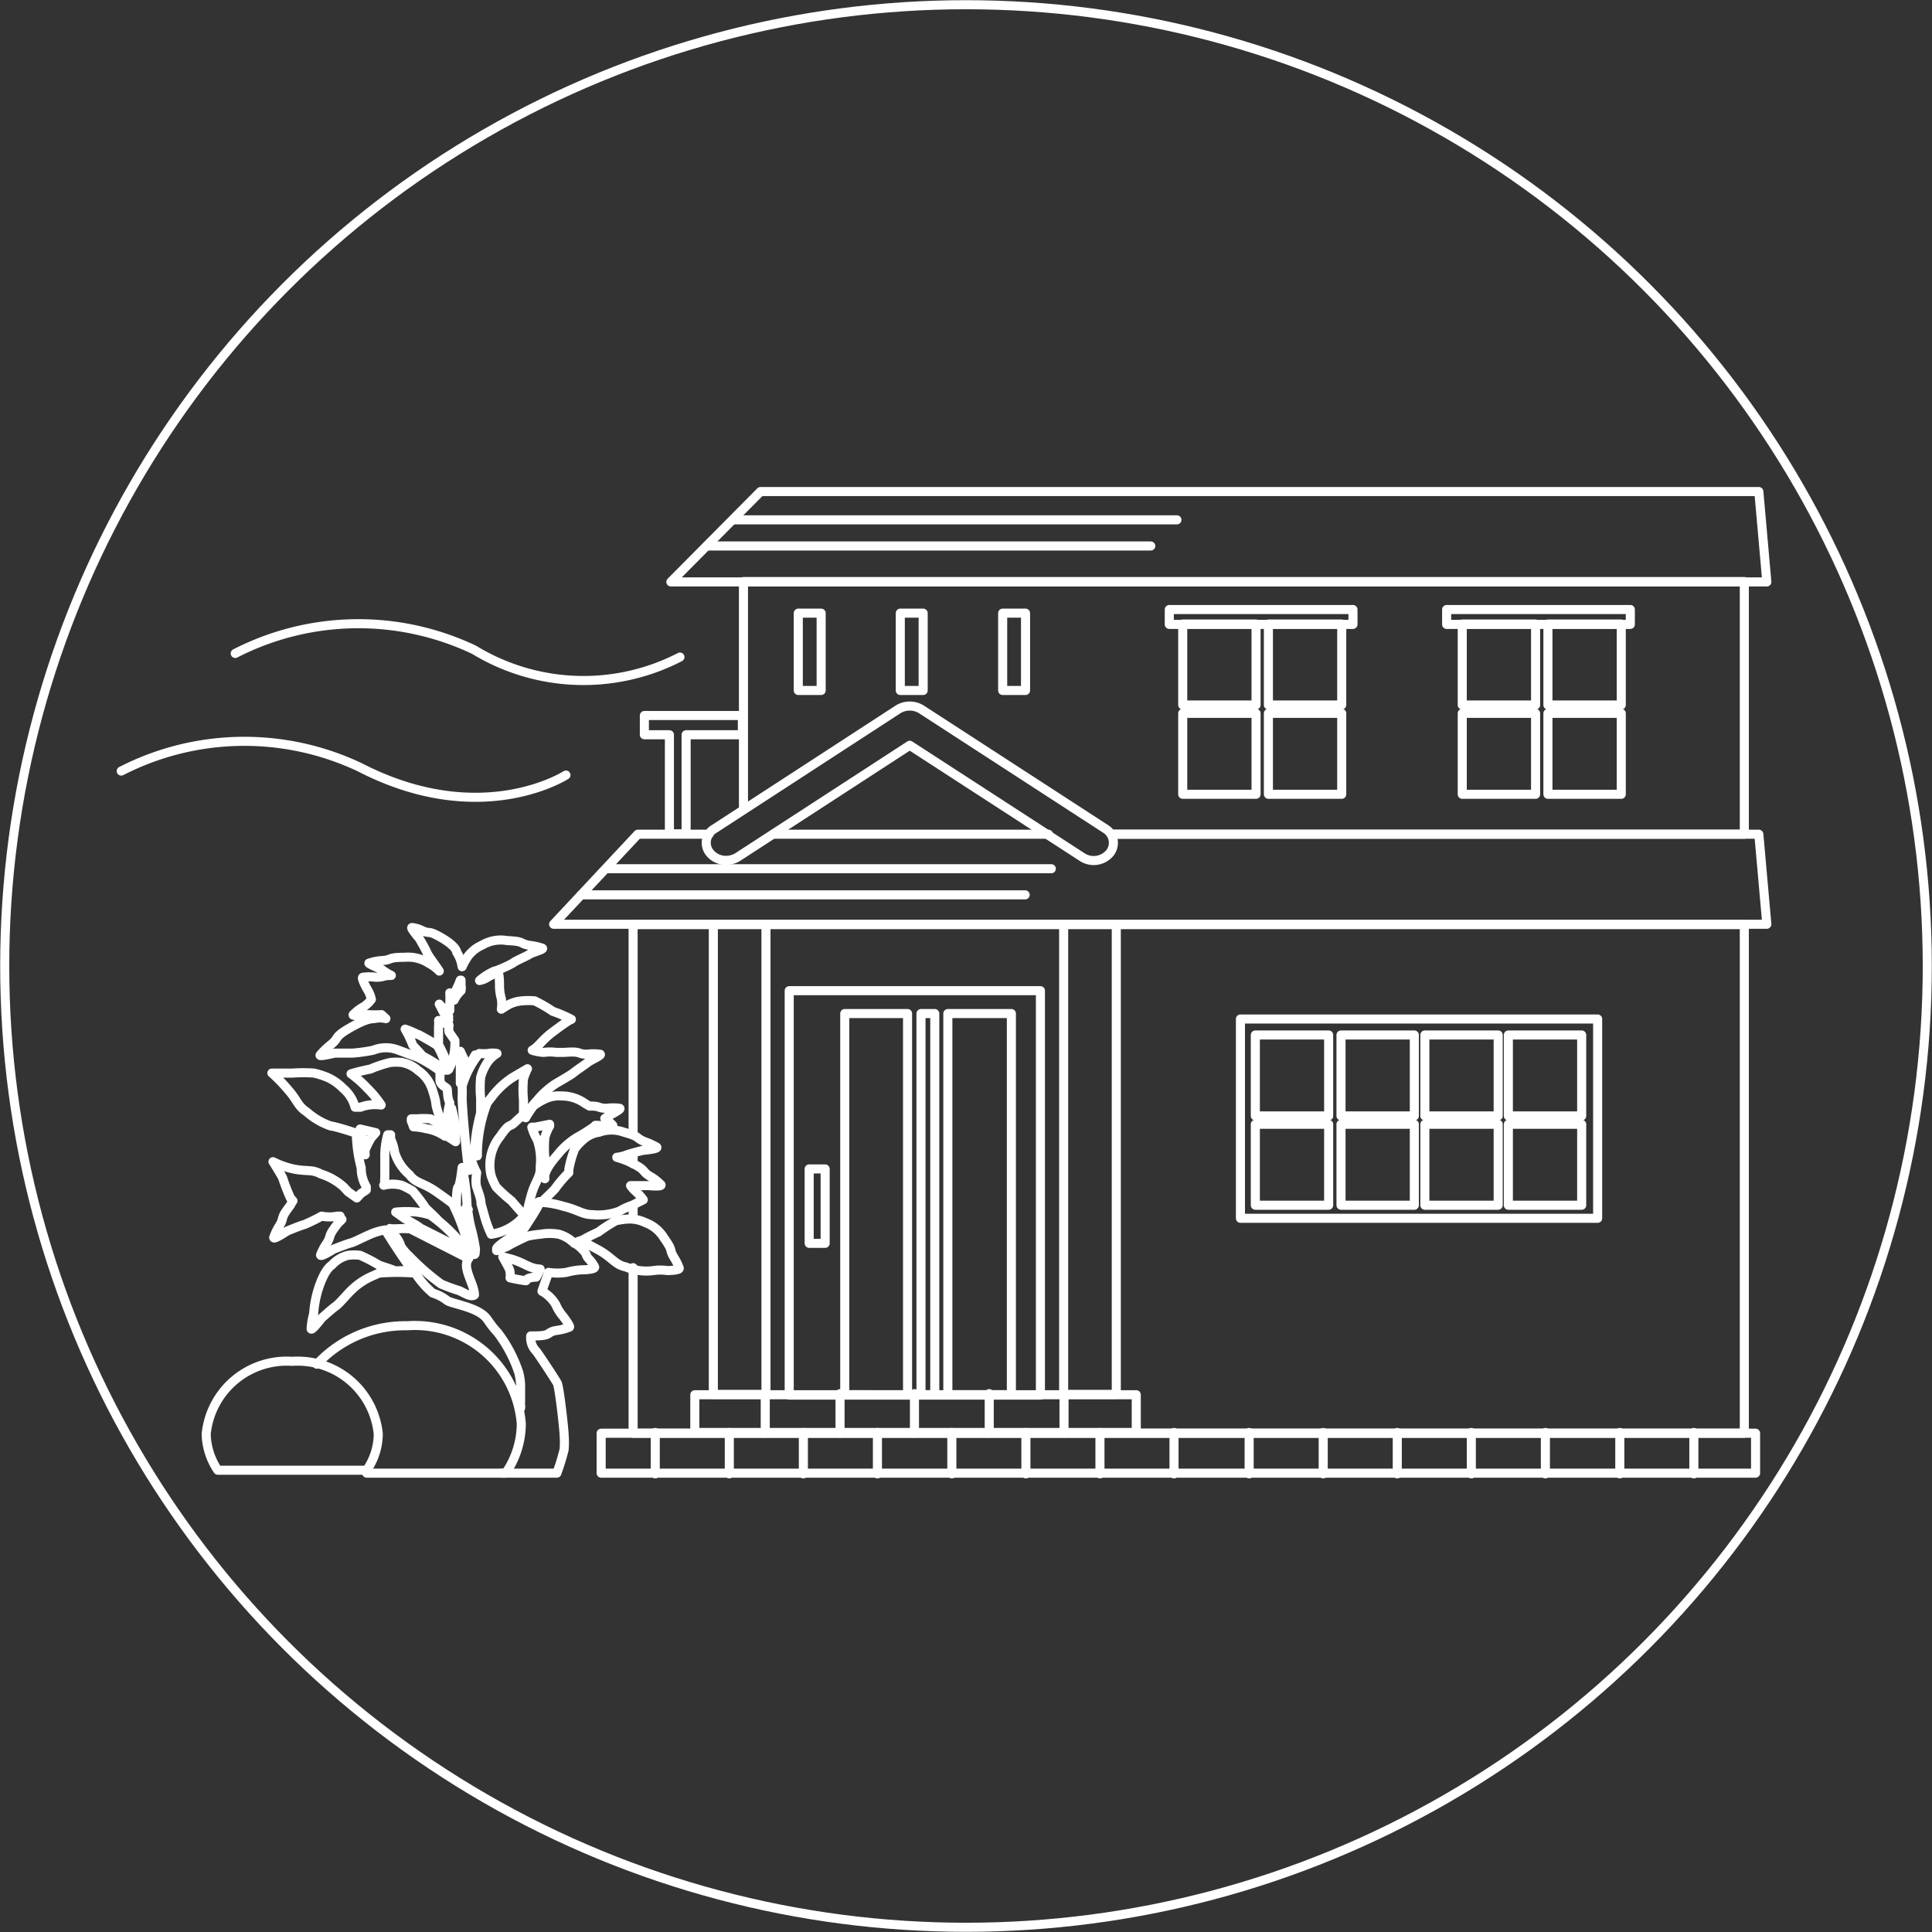 <svg xmlns="http://www.w3.org/2000/svg" viewBox="0 0 53.22 53.22"><rect x="0" y="0" width="53.22" height="53.22" fill="#333333" stroke="none"/><defs><style>.cls-1{fill:none;stroke:#fff;stroke-linecap:round;stroke-linejoin:round;stroke-width:0.25px;}</style></defs><title>general_1</title><g id="レイヤー_2" data-name="レイヤー 2"><g id="プルダウンメニュー"><line class="cls-1" x1="17.44" y1="32.06" x2="17.44" y2="31.83"/><line class="cls-1" x1="17.44" y1="33.5" x2="17.44" y2="33.24"/><polyline class="cls-1" points="17.44 31.24 17.44 25.47 48.05 25.47 48.05 39.48 17.44 39.48 17.44 34.92"/><polyline class="cls-1" points="20.48 22.3 20.48 16.02 48.05 16.02 48.05 22.98 30.66 22.98"/><polyline class="cls-1" points="30.66 22.98 48.45 22.98 48.67 25.46 15.25 25.46 17.57 22.98 19.53 22.98"/><polygon class="cls-1" points="48.45 13.54 48.67 16.03 18.48 16.03 20.95 13.54 48.45 13.54"/><rect class="cls-1" x="16.56" y="39.48" width="31.8" height="1.1"/><rect class="cls-1" x="19.14" y="38.42" width="12.16" height="1.04"/><rect class="cls-1" x="21.74" y="27.29" width="6.92" height="11.14"/><path class="cls-1" d="M26.11,27.92v10.5h1.75V27.92Z"/><path class="cls-1" d="M23.27,27.92v10.5H25V27.92Z"/><path class="cls-1" d="M25.37,27.92v10.5h.38V27.92Z"/><rect class="cls-1" x="22.29" y="32.2" width="0.44" height="2.05"/><polyline class="cls-1" points="21.1 25.49 21.1 38.41 19.65 38.41 19.65 25.49"/><polyline class="cls-1" points="30.75 25.49 30.75 38.41 29.3 38.41 29.3 25.49"/><path class="cls-1" d="M20,23.7a.62.62,0,0,0,.32-.09l4.74-3.08,4.75,3.08a.58.58,0,0,0,.76-.11.45.45,0,0,0-.12-.67l-5.07-3.29a.61.61,0,0,0-.64,0l-5.06,3.29a.44.44,0,0,0-.12.67A.57.57,0,0,0,20,23.7Z"/><rect class="cls-1" x="34.17" y="28.07" width="9.84" height="5.49"/><rect class="cls-1" x="41.55" y="28.51" width="2.02" height="2.23"/><rect class="cls-1" x="39.25" y="28.51" width="2.02" height="2.23"/><rect class="cls-1" x="36.94" y="28.51" width="2.02" height="2.23"/><rect class="cls-1" x="41.55" y="30.97" width="2.02" height="2.23"/><rect class="cls-1" x="39.25" y="30.97" width="2.02" height="2.23"/><rect class="cls-1" x="36.94" y="30.97" width="2.02" height="2.23"/><rect class="cls-1" x="34.58" y="28.51" width="2.02" height="2.23"/><rect class="cls-1" x="34.58" y="30.97" width="2.02" height="2.23"/><rect class="cls-1" x="34.94" y="17.19" width="2.02" height="2.23"/><rect class="cls-1" x="34.94" y="19.65" width="2.02" height="2.23"/><rect class="cls-1" x="32.58" y="17.19" width="2.02" height="2.23"/><rect class="cls-1" x="32.58" y="19.65" width="2.02" height="2.23"/><rect class="cls-1" x="42.64" y="17.19" width="2.02" height="2.23"/><rect class="cls-1" x="42.64" y="19.65" width="2.02" height="2.23"/><rect class="cls-1" x="40.28" y="17.19" width="2.02" height="2.23"/><rect class="cls-1" x="40.28" y="19.65" width="2.02" height="2.23"/><line class="cls-1" x1="21.33" y1="22.98" x2="28.88" y2="22.98"/><polygon class="cls-1" points="20.45 19.71 17.75 19.71 17.75 20.24 18.44 20.24 18.44 22.97 18.9 22.97 18.9 20.24 20.45 20.24 20.45 19.71"/><line class="cls-1" x1="20.19" y1="14.32" x2="32.42" y2="14.32"/><line class="cls-1" x1="19.47" y1="15.04" x2="31.7" y2="15.04"/><line class="cls-1" x1="16.73" y1="23.93" x2="28.96" y2="23.93"/><line class="cls-1" x1="16.01" y1="24.65" x2="28.24" y2="24.65"/><path class="cls-1" d="M17.87,32.66c-.08,0-.41,0-.5,0h0a.89.89,0,0,0,.12.14,1.43,1.43,0,0,1,.23.25s-.3.15-.3.15a1.81,1.81,0,0,0-.35.16,1.62,1.62,0,0,1-.74.1c-.29,0-.39-.13-.81-.23a2.59,2.59,0,0,0-.61-.11s.38-.36.39-.39a3.5,3.5,0,0,1,.37-.43l0,0,0-.09a2.93,2.93,0,0,1,.16-.56,1.34,1.34,0,0,1,.23-.25.82.82,0,0,1,.44-.21,1,1,0,0,1,.69,0c.47.13.3.15.57.26a1.84,1.84,0,0,1,.33.15c.06.05-.39.09-.39.09s-.4.1-.48.14a1.19,1.19,0,0,1-.23.05,2.4,2.4,0,0,1,.4.15c.44.22.27.22.51.37a1.22,1.22,0,0,1,.29.22C18.31,32.7,17.87,32.66,17.87,32.66Z"/><path class="cls-1" d="M13.82,40.58h1.52a6.17,6.17,0,0,0,.2-.65,2.67,2.67,0,0,0,0-.4c0-.12-.13-1.32-.19-1.43s-.48-.75-.58-.88a.52.52,0,0,1-.15-.42h.09c.5,0,.33-.1.61-.15a1.5,1.5,0,0,0,.36-.09c.06,0-.17-.3-.17-.3a1.25,1.25,0,0,1-.2-.32,1,1,0,0,0-.38-.37c.07-.22.15-.42.18-.52a1.64,1.64,0,0,0,.49,0,2.07,2.07,0,0,1,.41-.07s.39,0,.37-.08a.83.83,0,0,0-.15-.21c-.14-.15,0-.11-.28-.36l-.08-.06.19-.07.46.25c.37.22.43.39.72.45A1.47,1.47,0,0,0,18,35a1.28,1.28,0,0,1,.38,0s.35,0,.33-.07a1.58,1.58,0,0,0-.15-.3c-.14-.24,0-.15-.27-.53a1,1,0,0,0-.51-.42,1,1,0,0,0-.48-.1,2,2,0,0,0-.34.05,4.64,4.64,0,0,0-.48.31s-.31.14-.43.22a.92.92,0,0,0-.23.09A1,1,0,0,0,15.4,34a1.48,1.48,0,0,0-.52,0,2.38,2.38,0,0,0-.37.06s-.45.21-.53.27l-.3.12,0-.05c0-.1.71-.5.77-.58.73-1.1.28-.62.25-.58a1.55,1.55,0,0,1-.2.28,4.76,4.76,0,0,1,.13-.58c.11-.41.27-.51.25-.8a1.67,1.67,0,0,0-.08-.74,1.54,1.54,0,0,1-.15-.35l.09,0,.4-.08s0,0,0,.05a1.2,1.2,0,0,0-.13.31,3.14,3.14,0,0,0,0,.58,2.69,2.69,0,0,0,0,.56s-.09-.16.34-.65a2.07,2.07,0,0,1,.53-.48,5.3,5.3,0,0,0,.48-.3L16.4,31h.08s.44.07.4,0a1.18,1.18,0,0,0-.22-.19l.08-.06s.4-.2.33-.22a1.37,1.37,0,0,0-.36,0c-.25,0-.17-.07-.47-.06l-.12-.07a1.1,1.1,0,0,0-.66-.21.89.89,0,0,0-.48.1,1.41,1.41,0,0,0-.29.18,2.91,2.91,0,0,0-.21.32h0a1.39,1.39,0,0,1,.3-.46,2.28,2.28,0,0,1,.53-.48s.42-.24.49-.3.34-.24.4-.29.4-.2.33-.22a1.37,1.37,0,0,0-.36,0c-.28,0-.13-.09-.62-.05l-.23,0a1.24,1.24,0,0,0-.34,0,1.22,1.22,0,0,1-.32-.06c.18-.1.26-.27.55-.49.52-.39.5-.34.53-.36a3.54,3.54,0,0,0-.51-.22,4.12,4.12,0,0,0-.5-.29,1.94,1.94,0,0,0-.34,0,.94.94,0,0,0-.47.16l-.11.07a.94.94,0,0,0,0-.29,1.28,1.28,0,0,1-.05-.38s0-.35-.05-.34a1.34,1.34,0,0,0-.31.15.64.64,0,0,1-.19.07,1.64,1.64,0,0,1,.41-.26c.05,0,.44-.17.52-.23s.37-.18.44-.23.42-.14.36-.17a1.65,1.65,0,0,0-.36-.08c-.28-.05-.12-.11-.61-.13a1,1,0,0,0-.68.12,1,1,0,0,0-.39.3,1.78,1.78,0,0,0-.17.3h0a1,1,0,0,0-.15-.4c0-.05-.07-.2-.44-.41s-.27-.08-.5-.18a.81.81,0,0,0-.29-.09c-.06,0,.2.3.2.3s.18.31.21.39.25.37.28.42l.06.09a1.08,1.08,0,0,0-.28-.21,1.05,1.05,0,0,0-.67-.17c-.49,0-.34.07-.62.09a1.3,1.3,0,0,0-.36.07c-.07,0,.35.18.35.18a1.54,1.54,0,0,0,.26.16c-.25,0-.19.05-.43.05a1.33,1.33,0,0,0-.35,0c-.07,0,.11.32.11.32a.87.87,0,0,1,.12.29.81.81,0,0,1-.21.2,1.22,1.22,0,0,0-.29.22c-.05.05.4,0,.4,0a2.91,2.91,0,0,0,.38,0l.12.11a.73.73,0,0,0-.33,0c-.06,0-.22,0-.67.26s-.27.26-.52.46a2,2,0,0,0-.29.28c-.05.06.4-.05.4-.05s.4,0,.49,0a4.6,4.6,0,0,0,.57-.08.94.94,0,0,1,.7,0l.54.2a4.08,4.08,0,0,1,.6.37l0,0c0,.1,0,.1,0,.25s.19.2.2.25,0,.25.07.38a3,3,0,0,0-.08.87l-.19-.32h0a1.32,1.32,0,0,0-.07-.34c-.08-.26,0-.14-.14-.57a1,1,0,0,0-.39-.53.92.92,0,0,0-.44-.22,1.31,1.31,0,0,0-.34,0,3.4,3.4,0,0,0-.54.18,5.15,5.15,0,0,0-.53.13,3.33,3.33,0,0,1,.46.41,2.73,2.73,0,0,1,.37.45,1.17,1.17,0,0,0-.57.06l-.15,0,0,0a1,1,0,0,0-.33-.52A1.36,1.36,0,0,0,9,29.67a2.35,2.35,0,0,0-.35-.11,4.14,4.14,0,0,0-.59,0s-.58,0-.57,0a4.26,4.26,0,0,1,.43.44c.28.31.27.46.53.63a1.94,1.94,0,0,0,.67.39c.08,0,.54.14.7.2,0,.12,0,.23,0,.11a3.82,3.82,0,0,0,.13.84,1,1,0,0,0,.14.52l0,.09-.15.1L9.83,33l-.24-.17-.12-.13a1.69,1.69,0,0,0-.63-.36c-.26-.14-.38-.06-.76-.14A2.31,2.31,0,0,1,7.52,32s.27.43.27.46A5.46,5.46,0,0,0,8,33l.07.08A.69.69,0,0,0,8,33.2c-.31.4-.15.31-.3.56a1.48,1.48,0,0,0-.16.33c0,.07.37-.18.37-.18s.39-.16.48-.18a5,5,0,0,0,.47-.23,1.09,1.09,0,0,0,.43,0h.08a.28.28,0,0,0-.07.09s0,0,.12,0l-.11.11c-.31.39-.16.31-.31.55a1.46,1.46,0,0,0-.17.32c0,.07.36-.16.36-.16s.38-.15.47-.17.46-.21.52-.23a1.64,1.64,0,0,1,.43-.13c.22.35.5.79.76,1.13a3.84,3.84,0,0,0-.48,0c-.13-.06-.44-.15-.45-.16a4.43,4.43,0,0,0-.52-.27,1.22,1.22,0,0,0-.33,0,.86.86,0,0,0-.43.25c-.05.05-.2.11-.38.64a2.94,2.94,0,0,0-.14.72,2,2,0,0,0-.07.41c0,.09.29-.29.29-.29s.31-.28.39-.33.36-.38.41-.42a1.89,1.89,0,0,1,.6-.41l.18-.08a6.37,6.37,0,0,1,1,0,2.48,2.48,0,0,0,.48.55,1.2,1.2,0,0,1,.39.2c.1.09.77.17,1.05.45.09.09.13.2.35.44a3.74,3.74,0,0,1,.58,1.1,1.64,1.64,0,0,1,.05.32c0,.06,0,.24,0,.49m0,.08a.28.28,0,0,1,0,.09m-3.44-5.4a3,3,0,0,1,.59,0,2,2,0,0,1,.36.08,3.94,3.94,0,0,1,1,1l-1.27-.64c-.09-.08-.42-.25-.44-.27Zm.63-4.89c.5.27.51.3.53.32a3.47,3.47,0,0,1,.27.66h-.07l0,0a4.23,4.23,0,0,0-.62-.39c-.09-.11-.26-.28-.27-.3a2.82,2.82,0,0,0-.21-.44A2.14,2.14,0,0,1,11.49,28.49Zm-.93,4.14a1.16,1.16,0,0,1,0-.21c0-.09,0-.47,0-.53a2.18,2.18,0,0,1,.08-.64l.08,0,0,.11a1.34,1.34,0,0,1,.11.37,1.32,1.32,0,0,0,.41.62c.17.24.37.21.74.47s.4.29.45.33a5.46,5.46,0,0,1,.42,1.13l0,.21a4.2,4.2,0,0,0-.81-.87c-.07-.09-.35-.34-.36-.36a4.49,4.49,0,0,0-.35-.46,2.25,2.25,0,0,0-.31-.16,1,1,0,0,0-.49,0Zm1.53-1.69a2.3,2.3,0,0,1,.2.35.06.06,0,0,0-.07,0,1.26,1.26,0,0,0-.53-.21,1.65,1.65,0,0,0-.34-.05,1.5,1.5,0,0,0-.06-.16l0-.06.15,0a2.22,2.22,0,0,1,.38,0A1.41,1.41,0,0,0,12.09,30.94Zm.4-2.29a1.6,1.6,0,0,1-.17.8,2.84,2.84,0,0,0-.28-.68c0-.13,0-.48,0-.51a.57.57,0,0,0,0-.16l.29.13a.58.58,0,0,0,0,.19Zm-.43-1a2,2,0,0,1,.26.34.34.34,0,0,0,0,.1v0a.79.79,0,0,1-.11-.15Zm1,1.44-.18.27s.06-.12.17-.31v0S13.09,29.08,13.1,29.08Zm-.2.31a3.51,3.51,0,0,0-.22.43v-.1c0-.22,0-.45,0-.68v-.1A4.78,4.78,0,0,0,12.9,29.39Zm0,3.91-.06-.06.07.85a5.44,5.44,0,0,0-.34-.87c0-.08,0-.51.05-.54s.1-.46.11-.54A6.26,6.26,0,0,1,12.87,33.3Zm0,.12a3.49,3.49,0,0,0,.07.37,4.88,4.88,0,0,1,.12.55.25.25,0,0,1,0,.12c0,.08,0,.08-.07.08a.83.83,0,0,1,0-.15Zm-2.55-2.24-.13.15a3.18,3.18,0,0,0-.16.32.57.57,0,0,0,0,.14,2.33,2.33,0,0,1-.07-.25c0-.15,0-.31-.07-.46l0,0Zm2.09-.67a3,3,0,0,1,.11.92l-.17-.11A2.9,2.9,0,0,1,12.42,30.51Zm-.05-2.76s0,0,0,.06,0-.15,0-.16a2.64,2.64,0,0,0,0-.32A.94.94,0,0,1,12.37,27.75Zm.31-.77v.13a.47.47,0,0,1,0,.16.82.82,0,0,0-.19.26c0-.09,0-.17,0-.18A2.71,2.71,0,0,0,12.68,27Zm2.16,8a1.51,1.51,0,0,1-.09.18s-.25,0-.28.1l0,0a3.87,3.87,0,0,1-.44-.08.62.62,0,0,0,0-.16c0-.08-.12-.26-.2-.42l.26.07c.4.13.46.25.77.27Zm-1.61-1.84c0-.16-.08-.33-.12-.47s0-.35,0-.39A2,2,0,0,1,13,32c0-.11-.07.34-.09.22-.05-.28-.18-1.68-.18-2a2.83,2.83,0,0,0,0-.3,2.61,2.61,0,0,1,.47-.9,1.36,1.36,0,0,0,.25,0,.63.63,0,0,1,.24,0,.87.87,0,0,0-.32.34,1.27,1.27,0,0,0-.13.32,3.09,3.09,0,0,0,0,.57s0,.26,0,.41a4.8,4.8,0,0,0-.17,1.18h.08a4,4,0,0,1,.27-1.46l.17-.22a2.28,2.28,0,0,1,.53-.48l.41-.24a1.62,1.62,0,0,0-.11.28,3.14,3.14,0,0,0,0,.58s0,.24,0,.4l-.21.19c-.19.2-.15,0-.43.41a1.25,1.25,0,0,0-.25,1.09,1.73,1.73,0,0,0,.14.31,4.19,4.19,0,0,0,.42.38s.29.34.36.4a1.47,1.47,0,0,1-.92.52,3.14,3.14,0,0,1-.2-.56Zm-2.49.69.14,0a3.19,3.19,0,0,1,.4,0l1.61.82c-.2.24.16.7.16,1-.1.08-.32-.08-.43-.12a4.84,4.84,0,0,1-.49-.18,6.76,6.76,0,0,1-.88-.77,1.49,1.49,0,0,1-.23-.27C11,34.15,10.84,34,10.74,33.84Z"/><path class="cls-1" d="M10.1,40.58h3.83a2.41,2.41,0,0,0,.43-1.36,2.94,2.94,0,0,0-3.14-2.7,3.32,3.32,0,0,0-2.49,1.06"/><path class="cls-1" d="M8.05,37.5a2.23,2.23,0,0,0-2.37,2,1.85,1.85,0,0,0,.32,1h4.1a1.77,1.77,0,0,0,.32-1A2.23,2.23,0,0,0,8.05,37.5Z"/><line class="cls-1" x1="18.05" y1="39.46" x2="18.05" y2="40.6"/><line class="cls-1" x1="22.13" y1="39.46" x2="22.13" y2="40.6"/><line class="cls-1" x1="20.09" y1="39.46" x2="20.09" y2="40.6"/><line class="cls-1" x1="24.17" y1="39.46" x2="24.17" y2="40.6"/><line class="cls-1" x1="28.26" y1="39.46" x2="28.26" y2="40.6"/><line class="cls-1" x1="26.22" y1="39.46" x2="26.22" y2="40.6"/><line class="cls-1" x1="30.3" y1="39.46" x2="30.3" y2="40.6"/><line class="cls-1" x1="32.34" y1="39.46" x2="32.34" y2="40.6"/><line class="cls-1" x1="34.41" y1="39.46" x2="34.41" y2="40.6"/><line class="cls-1" x1="38.49" y1="39.46" x2="38.49" y2="40.6"/><line class="cls-1" x1="36.45" y1="39.46" x2="36.45" y2="40.6"/><line class="cls-1" x1="40.53" y1="39.46" x2="40.53" y2="40.6"/><line class="cls-1" x1="44.62" y1="39.46" x2="44.62" y2="40.6"/><line class="cls-1" x1="42.57" y1="39.46" x2="42.57" y2="40.6"/><line class="cls-1" x1="46.66" y1="39.46" x2="46.66" y2="40.6"/><line class="cls-1" x1="21.08" y1="38.39" x2="21.08" y2="39.48"/><line class="cls-1" x1="25.19" y1="38.39" x2="25.19" y2="39.48"/><line class="cls-1" x1="23.14" y1="38.39" x2="23.14" y2="39.48"/><line class="cls-1" x1="27.25" y1="38.39" x2="27.25" y2="39.48"/><line class="cls-1" x1="29.31" y1="38.39" x2="29.31" y2="39.48"/><rect class="cls-1" x="32.21" y="16.79" width="5.06" height="0.41"/><rect class="cls-1" x="39.85" y="16.79" width="5.06" height="0.41"/><rect class="cls-1" x="21.99" y="16.89" width="0.63" height="2.13"/><rect class="cls-1" x="24.8" y="16.89" width="0.63" height="2.13"/><rect class="cls-1" x="27.62" y="16.89" width="0.63" height="2.13"/><path class="cls-1" d="M6.48,18a7.43,7.43,0,0,1,6.58-.1,5.79,5.79,0,0,0,5.67.2"/><path class="cls-1" d="M3.34,21.24a7.43,7.43,0,0,1,6.58-.1c3.34,1.72,5.67.21,5.67.21"/><circle class="cls-1" cx="26.61" cy="26.61" r="26.48"/></g></g></svg>